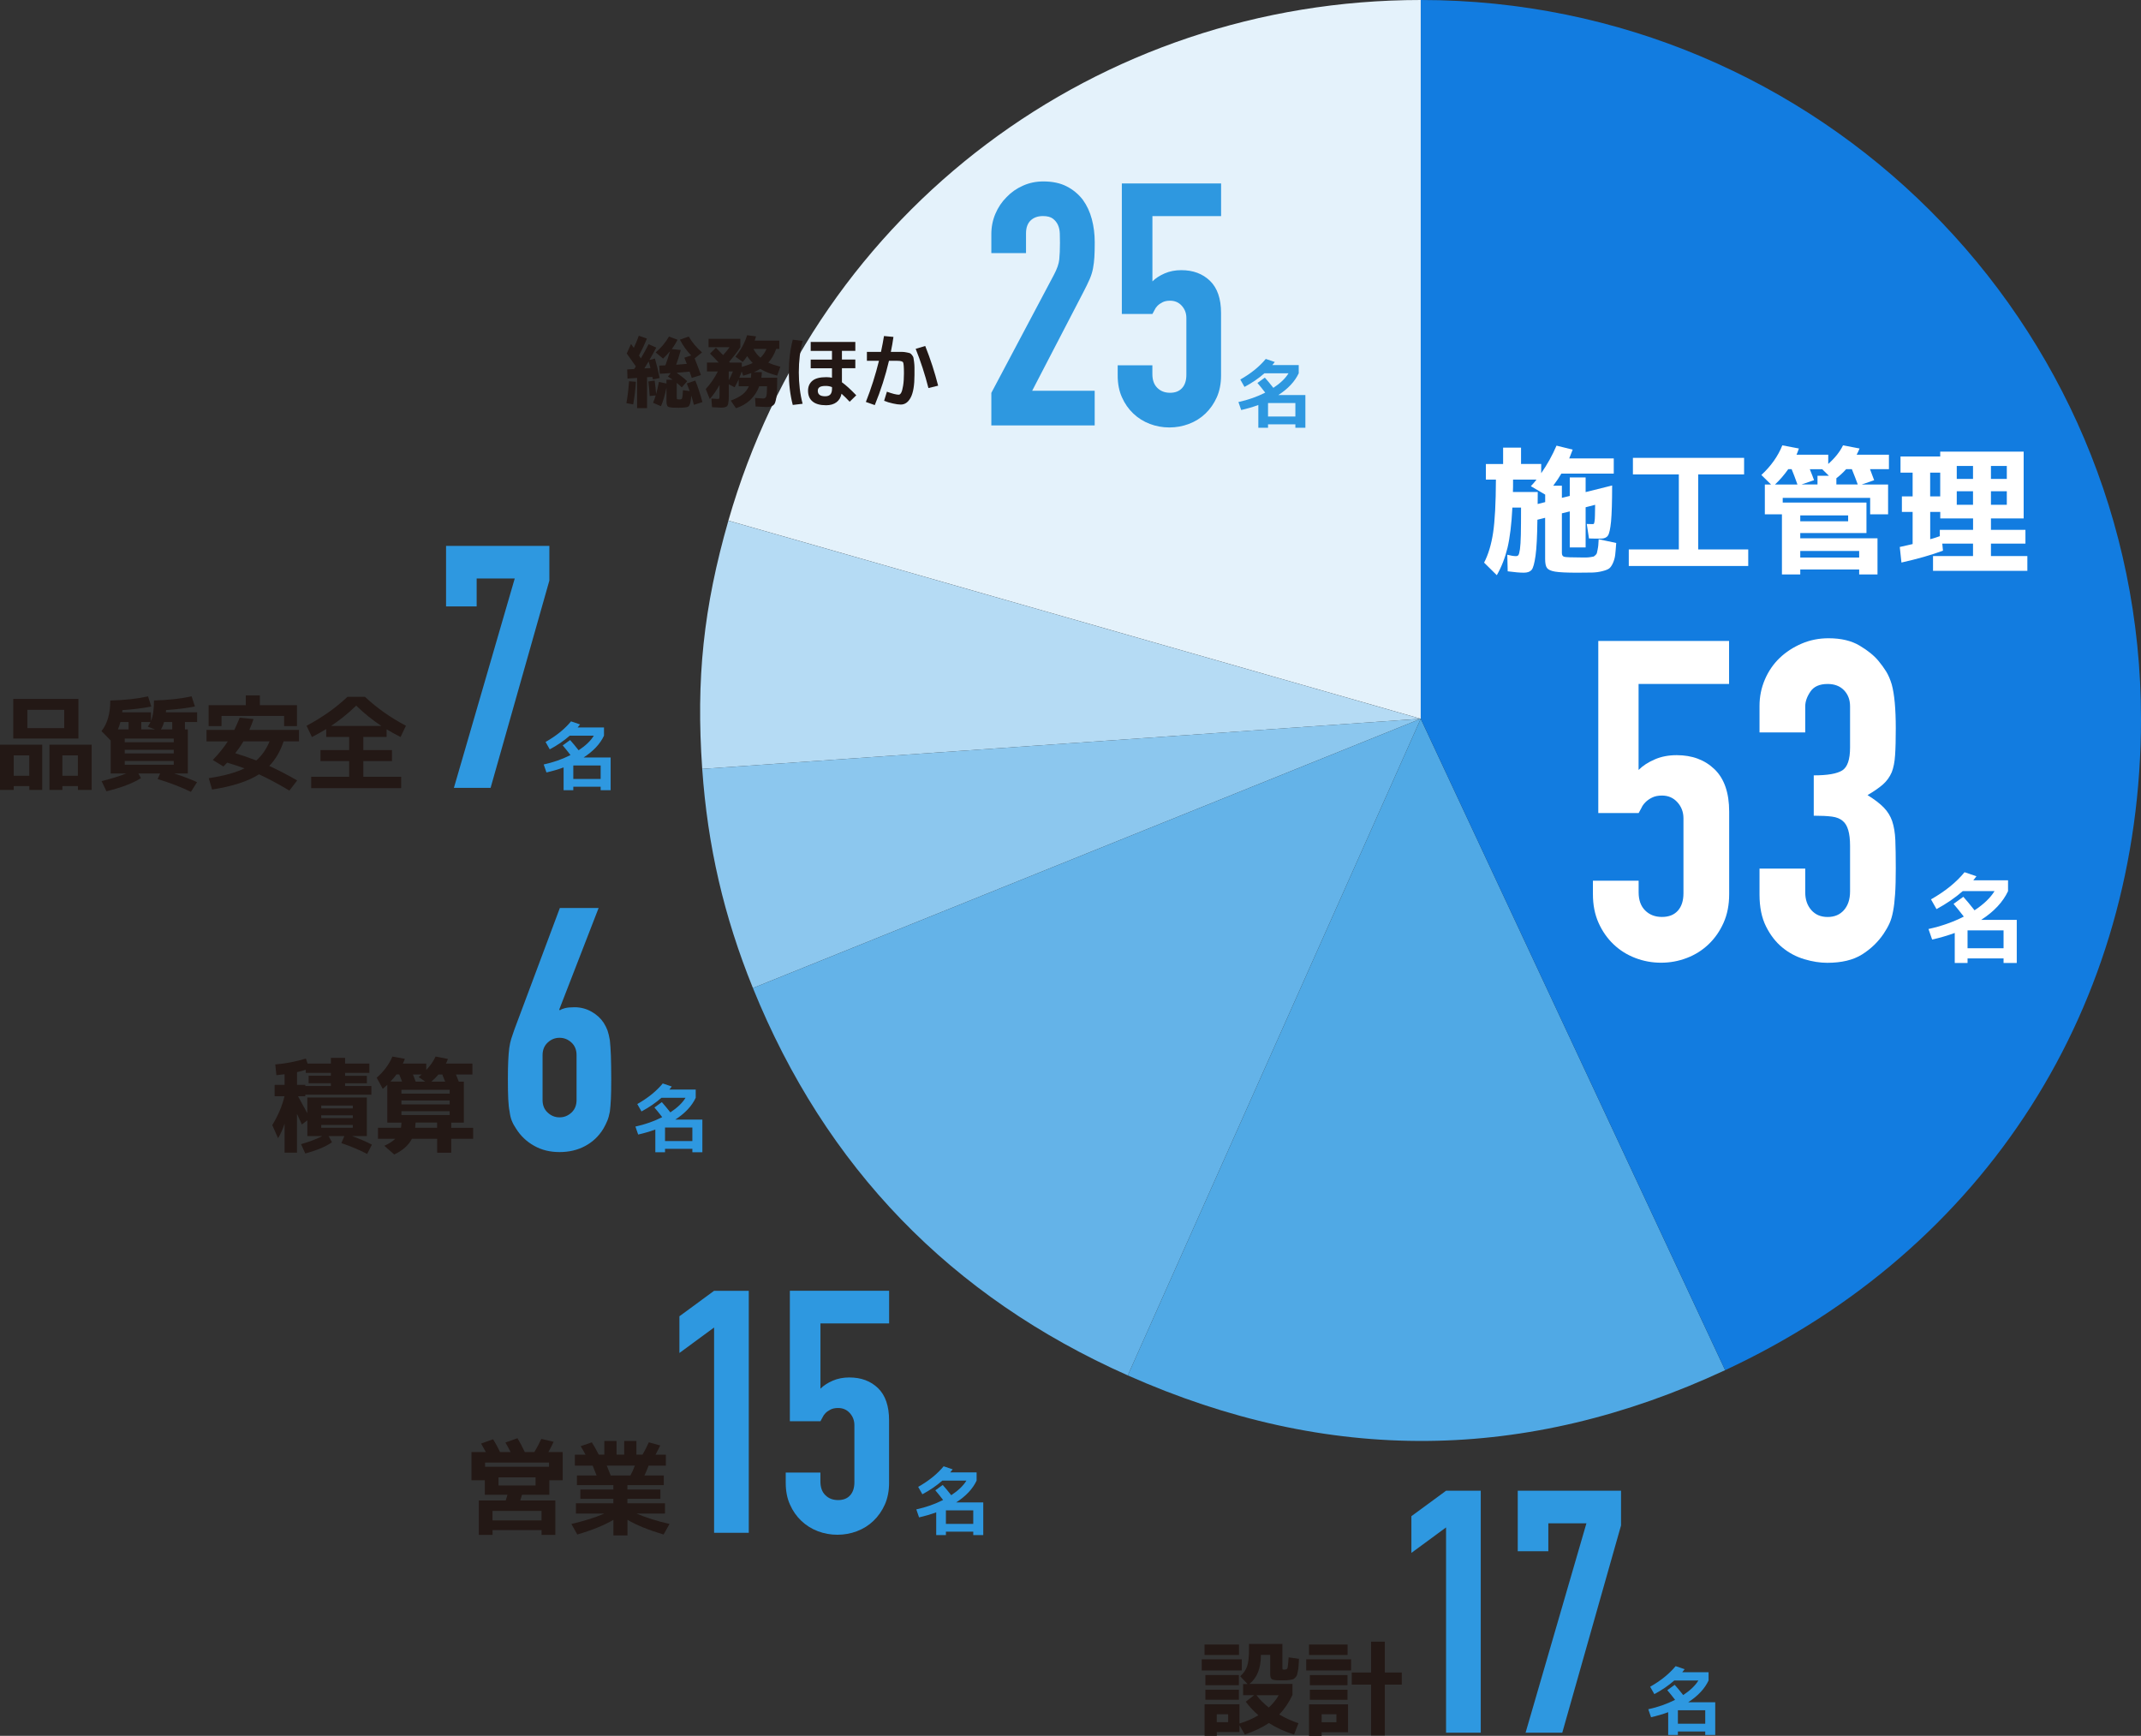 <?xml version="1.0" encoding="UTF-8"?><svg xmlns="http://www.w3.org/2000/svg" viewBox="0 0 434.62 352.36"><rect x="0" y="0" width="434.62" height="352.36" fill="#333333" stroke="none"/><defs><style>.d{fill:#e4f2fb;}.e{fill:#fff;}.f{fill:#50a9e5;}.g{fill:#2e98e0;}.h{fill:#127ce0;}.i{fill:#b5dbf4;}.j{fill:#64b3e8;}.k{fill:#231815;}.l{fill:#8cc7ee;}</style></defs><g id="a"/><g id="b"><g id="c"><g><path class="d" d="M288.41,145.9l-140.55-40.22C165.95,42.71,222.76,0,288.41,0V145.9Z"/><path class="i" d="M288.41,145.9l-145.86,10.18c-1.28-18.25,.26-32.81,5.31-50.39l140.55,40.22Z"/><path class="l" d="M288.41,145.9l-135.57,54.66c-5.9-14.57-9.19-28.8-10.29-44.48l145.86-10.18Z"/><path class="j" d="M288.41,145.9l-59.47,133.29c-35.93-15.96-61.36-42.25-76.1-78.63l135.57-54.66Z"/><path class="f" d="M288.41,145.9l61.79,132.23c-40.4,18.8-80.54,19.15-121.26,1.06l59.47-133.29Z"/><path class="h" d="M288.41,145.9V0c80.75,0,146.21,65.32,146.21,145.9,0,58.26-31.51,107.61-84.42,132.23l-61.79-132.23Z"/></g><g><g><path class="g" d="M293.55,351.72v-41.67l-7.04,5.17v-7.45l7.04-5.17h7.04v49.12h-7.04Z"/><path class="g" d="M309.69,351.72l12.35-42.5h-7.73v5.66h-6.21v-12.28h20.97v7.04l-11.93,42.08h-7.45Z"/></g><path class="g" d="M348.19,345.54v6.64h-2.03v-.7h-5.55v.7h-1.97v-4.62c-1.14,.42-2.3,.75-3.48,1.02l-.56-1.62c1.97-.43,3.78-1.07,5.44-1.91-.57-.74-1.09-1.39-1.58-1.96l1.5-1.09c.49,.54,1.06,1.23,1.73,2.08,1.42-.94,2.45-1.92,3.08-2.96h-4.89c-1.16,1.02-2.51,1.95-4.05,2.77l-.85-1.5c2.17-1.23,3.89-2.63,5.17-4.18l1.83,.62s-.18,.24-.49,.62h5.35v1.67c-.78,1.67-2.16,3.14-4.14,4.42h5.48Zm-7.58,1.62v2.74h5.55v-2.74h-5.55Z"/></g><g><path class="k" d="M243.95,339.09v-2.27h8.13v2.27h-8.13Zm8.4,5.02v-2.27h.9l-1.49-1.58c.67-.59,1.14-1.26,1.4-2.02s.39-1.9,.39-3.44v-1.09h6.78v4.87c0,.17,.02,.27,.05,.29,.03,.03,.16,.04,.37,.04,.34,0,.54-.11,.61-.32,.07-.21,.15-.93,.23-2.16l2.1,.29c-.04,.64-.07,1.12-.08,1.44-.01,.32-.06,.67-.14,1.06-.08,.39-.14,.66-.18,.8-.04,.14-.15,.3-.33,.49-.18,.19-.32,.3-.44,.35s-.35,.09-.69,.15c-.34,.06-.64,.08-.9,.08h-1.23c-.78,0-1.29-.08-1.51-.23-.22-.15-.34-.5-.34-1.03v-3.91h-1.89v.08c0,2.66-.78,4.6-2.33,5.82h8.74v2.27h-.02c-.7,1.51-1.59,2.82-2.67,3.93,1.2,.71,2.51,1.31,3.91,1.78l-.9,2.29c-1.81-.55-3.51-1.32-5.1-2.33-1.29,.87-2.92,1.65-4.89,2.33l-1.09-1.87v1.37h-4.6v.76h-2.48v-6.4h7.08v3.91c1.43-.43,2.71-.99,3.84-1.68-1.01-.87-1.86-1.79-2.56-2.75l1.7-1.32h-2.23Zm-7.83-8.17v-2.12h6.99v2.12h-6.99Zm.17,6.13v-2.06h6.8v2.06h-6.8Zm0,2.96v-2.04h6.8v2.04h-6.8Zm2.31,4.56h2.31v-1.62h-2.31v1.62Zm10.56-2.98c.84-.77,1.51-1.6,2.02-2.5h-4.52c.63,.84,1.46,1.67,2.5,2.5Z"/><path class="k" d="M265.16,339.09v-2.27h9.11v2.27h-9.11Zm.57-3.15v-2.12h7.83v2.12h-7.83Zm2.56,15.67v.76h-2.56v-6.4h7.92v5.65h-5.35Zm-2.39-9.53v-2.06h7.64v2.06h-7.64Zm0,2.96v-2.04h7.64v2.04h-7.64Zm2.39,4.56h3v-1.62h-3v1.62Zm16.27-10.1v2.46h-3.44v10.31h-2.79v-10.31h-3.93v-2.46h3.93v-6.26h2.79v6.26h3.44Z"/></g><g><g><path class="g" d="M144.96,311.14v-41.67l-7.04,5.17v-7.45l7.04-5.17h7.04v49.12h-7.04Z"/><path class="g" d="M180.49,262.02v6.62h-13.94v13.25c.64-.64,1.47-1.18,2.48-1.62,1.01-.44,2.14-.66,3.38-.66,2.39,0,4.33,.72,5.83,2.17,1.49,1.45,2.24,3.62,2.24,6.52v12.69c0,1.66-.29,3.13-.86,4.42-.58,1.29-1.35,2.39-2.31,3.31s-2.08,1.62-3.35,2.1c-1.27,.48-2.59,.72-3.97,.72s-2.7-.24-3.97-.72c-1.26-.48-2.38-1.18-3.35-2.1s-1.74-2.02-2.31-3.31c-.58-1.29-.86-2.76-.86-4.42v-2.07h7.04v1.79c0,1.2,.33,2.13,1,2.79,.67,.67,1.53,1,2.59,1s1.87-.32,2.45-.97c.58-.64,.86-1.54,.86-2.69v-11.52c0-.97-.31-1.79-.93-2.48-.62-.69-1.41-1.03-2.38-1.03-.6,0-1.1,.1-1.52,.31-.41,.21-.76,.45-1.03,.72s-.48,.58-.62,.9c-.23,.41-.37,.67-.41,.76h-6.21v-26.49h20.14Z"/></g><path class="g" d="M199.6,304.97v6.64h-2.03v-.7h-5.55v.7h-1.97v-4.62c-1.14,.42-2.3,.75-3.48,1.02l-.56-1.62c1.97-.43,3.78-1.07,5.44-1.91-.57-.74-1.09-1.39-1.58-1.96l1.5-1.09c.49,.54,1.06,1.23,1.73,2.08,1.42-.94,2.45-1.92,3.08-2.96h-4.89c-1.16,1.02-2.51,1.95-4.05,2.77l-.85-1.5c2.17-1.23,3.89-2.63,5.17-4.18l1.83,.62s-.18,.24-.49,.62h5.35v1.67c-.78,1.67-2.16,3.14-4.14,4.42h5.48Zm-7.58,1.62v2.74h5.55v-2.74h-5.55Z"/></g><g><path class="k" d="M111.3,294.75h2.92v5.73h-2.71v2.94h-5.54c-.07,.27-.19,.65-.36,1.16h7.12v6.99h-2.79v-.97h-9.95v.97h-2.79v-6.99h5.46c.04-.14,.1-.34,.19-.61s.14-.45,.17-.55h-4.6v-2.94h-2.71v-5.73h2.92c-.24-.45-.56-1.02-.97-1.72l2.44-.88c.52,.85,.99,1.72,1.41,2.6h2.14c-.32-.64-.67-1.29-1.05-1.93l2.44-.88c.5,.81,1,1.75,1.49,2.81h1.95c.52-.87,.99-1.76,1.41-2.67l2.5,.59c-.36,.78-.72,1.48-1.07,2.08Zm.15,2.14h-12.98v.84h12.98v-.84Zm-11.47,11.74h9.95v-1.93h-9.95v1.93Zm1.22-7.1h7.52v-1.64h-7.52v1.64Z"/><path class="k" d="M134.99,305.15v2.08h-5.78c1.76,.78,4,1.49,6.7,2.12l-1.2,2.14c-3.04-.9-5.48-1.89-7.33-2.98v3.17h-2.86v-3.17c-1.85,1.09-4.29,2.09-7.33,2.98l-1.2-2.14c2.7-.63,4.94-1.34,6.7-2.12h-5.78v-2.08h7.6v-.9h-6.7v-1.89h6.7v-.9h-7.39v-1.95h3.99c-.22-.57-.49-1.24-.8-2h-3.61v-2.23h2.16c-.32-.6-.65-1.18-.99-1.72l2.27-.78c.48,.76,.95,1.59,1.41,2.5h1.13v-2.77h2.48v2.77h1.55v-2.77h2.48v2.77h1.24c.49-.85,.92-1.69,1.28-2.5l2.31,.63c-.18,.41-.5,1.03-.95,1.87h2.1v2.23h-3.51c-.25,.7-.53,1.36-.84,2h3.93v1.95h-7.39v.9h6.7v1.89h-6.7v.9h7.6Zm-7.01-5.65c.31-.56,.61-1.23,.9-2h-5.71c.43,1.06,.7,1.73,.8,2h4.01Z"/></g><g><path class="g" d="M121.52,184.31l-8,20.63,.14,.14c.23-.18,.59-.33,1.07-.45,.48-.11,1.11-.17,1.9-.17,1.24,0,2.39,.3,3.45,.9,1.06,.6,1.88,1.36,2.48,2.28,.32,.51,.57,1.01,.76,1.52,.18,.51,.34,1.17,.48,2,.09,.83,.16,1.87,.21,3.14,.04,1.27,.07,2.86,.07,4.79,0,1.61-.02,2.93-.07,3.97-.05,1.04-.12,1.9-.21,2.59-.14,.74-.31,1.36-.52,1.86-.21,.51-.47,1.03-.79,1.59-.92,1.52-2.15,2.69-3.69,3.52-1.54,.83-3.28,1.24-5.21,1.24s-3.66-.42-5.17-1.28c-1.52-.85-2.74-2.01-3.66-3.48-.37-.55-.66-1.08-.86-1.59-.21-.51-.36-1.13-.45-1.86-.14-.69-.23-1.55-.28-2.59-.05-1.03-.07-2.36-.07-3.97,0-1.52,.02-2.77,.07-3.76,.05-.99,.11-1.85,.21-2.59,.09-.69,.23-1.32,.41-1.9,.18-.57,.39-1.18,.62-1.83l9.24-24.7h7.86Zm-4.48,29.87c0-1.06-.34-1.91-1.03-2.55-.69-.64-1.5-.97-2.42-.97s-1.72,.32-2.41,.97c-.69,.64-1.04,1.5-1.04,2.55v9.11c0,1.06,.34,1.91,1.04,2.55,.69,.65,1.49,.97,2.41,.97s1.72-.32,2.42-.97c.69-.64,1.03-1.49,1.03-2.55v-9.11Z"/><path class="g" d="M142.58,227.26v6.64h-2.03v-.7h-5.55v.7h-1.97v-4.62c-1.14,.42-2.3,.75-3.48,1.02l-.56-1.62c1.97-.43,3.78-1.07,5.44-1.91-.57-.74-1.09-1.39-1.58-1.96l1.5-1.09c.49,.54,1.06,1.23,1.73,2.08,1.42-.94,2.45-1.92,3.08-2.96h-4.89c-1.16,1.02-2.51,1.95-4.05,2.77l-.85-1.5c2.17-1.23,3.89-2.63,5.17-4.18l1.83,.62s-.18,.24-.49,.62h5.35v1.67c-.78,1.67-2.16,3.14-4.14,4.42h5.48Zm-7.58,1.62v2.74h5.55v-2.74h-5.55Z"/></g><g><path class="k" d="M70.04,220.45h5.35v1.76h-13.42v.31h-1.47c.27,.48,.63,1.15,1.1,2.02s.73,1.34,.79,1.43v-3.19h12.08v7.83h-3.02c1.47,.52,2.82,1.1,4.05,1.74l-.97,1.89c-1.48-.78-3.23-1.52-5.23-2.2l.61-1.43h-3.21l.69,1.26c-1.26,.88-3.07,1.64-5.42,2.27l-.86-1.89c1.61-.45,3.05-.99,4.33-1.64h-3.05v-3.19l-1.11,.84c-.03-.07-.36-.79-.99-2.16v7.88h-2.52v-5.9c-.36,1.13-.81,2.12-1.32,2.96l-1.18-2.65c1.19-1.96,2.02-3.91,2.48-5.86h-2v-2.31h2.02v-2.16c-1.06,.13-1.62,.19-1.66,.19l-.23-2.18c2.09-.17,4.16-.57,6.22-1.2l.34,1.03h4.73v-1.16h2.88v1.16h4.93v1.89h-4.93v.59h4.43v1.51h-4.43v.57Zm-9.74-2.81v2.58h1.68v.23h5.19v-.57h-4.52v-1.51h4.52v-.59h-5.1v-.63c-.55,.18-1.13,.34-1.76,.48Zm4.91,7.35h6.41v-.57h-6.41v.57Zm0,1.41v.57h6.41v-.57h-6.41Zm0,1.95v.57h6.41v-.57h-6.41Z"/><path class="k" d="M76.47,218.77c1.46-1.29,2.52-2.72,3.19-4.3l2.52,.46c-.08,.27-.22,.59-.4,.97h4.75v1.3c.85-.91,1.48-1.82,1.89-2.73l2.5,.48c-.11,.35-.25,.67-.4,.95h5.38v2.21h-3.34c.04,.11,.1,.27,.18,.46s.15,.38,.21,.54c.06,.16,.12,.31,.18,.45h1.03v8.32h-2.56v1.05h4.45v2.23h-4.45v2.83h-2.86v-2.83h-5.12c-.69,1.33-1.88,2.39-3.59,3.19l-2.02-1.76c.98-.45,1.72-.92,2.23-1.43h-3.51v-2.23h4.66c.04-.21,.08-.56,.11-1.05h-2.88v-7.67c-.42,.38-.73,.65-.92,.82l-1.22-2.25Zm5.15,.78l-.57-1.45h-.57c-.32,.45-.73,.93-1.22,1.45h2.35Zm-.13,2.44h9.79v-.78h-9.79v.78Zm0,1.39v.8h9.79v-.8h-9.79Zm0,2.18v.78h9.79v-.78h-9.79Zm4.83-6.01l-1.34-.92c.28-.22,.49-.4,.63-.52h-1.78c.25,.64,.43,1.13,.55,1.45h1.95Zm-2.04,9.37h4.45v-1.05h-4.37c-.03,.48-.06,.83-.08,1.05Zm6.09-9.37c-.07-.17-.17-.41-.3-.72-.13-.32-.23-.56-.28-.72h-.78c-.43,.52-.92,1-1.45,1.45h2.81Z"/></g><g><path class="g" d="M92.14,159.93l12.35-42.5h-7.73v5.66h-6.21v-12.28h20.97v7.04l-11.93,42.08h-7.45Z"/><path class="g" d="M123.96,153.76v6.64h-2.03v-.7h-5.55v.7h-1.97v-4.62c-1.14,.42-2.3,.75-3.48,1.02l-.56-1.62c1.97-.43,3.78-1.07,5.44-1.91-.57-.74-1.09-1.39-1.58-1.96l1.5-1.09c.49,.54,1.06,1.23,1.73,2.08,1.42-.94,2.45-1.92,3.08-2.96h-4.89c-1.16,1.02-2.51,1.95-4.05,2.77l-.85-1.5c2.17-1.23,3.89-2.63,5.17-4.18l1.83,.62s-.18,.24-.49,.62h5.35v1.67c-.78,1.67-2.16,3.14-4.14,4.42h5.48Zm-7.58,1.62v2.74h5.55v-2.74h-5.55Z"/></g><g><path class="k" d="M2.79,159.57v.78H0v-9.18H8.57v9.18h-2.62v-.78H2.79Zm2.77-9.66H2.69v-8.04H15.92v8.04H5.56Zm.38,7.56v-4.14H2.79v4.14h3.15Zm7.1-9.66v-3.72H5.56v3.72h7.48Zm-.38,11.76v.78h-2.62v-9.18h8.57v9.18h-2.79v-.78h-3.15Zm3.15-2.1v-4.14h-3.15v4.14h3.15Z"/><path class="k" d="M33.66,144.6h6.36v1.97h-2.48v1.49h.59v8.95h-2.77c1.78,.57,3.33,1.16,4.64,1.76l-1.24,1.97c-1.92-.94-4.17-1.81-6.76-2.6l.5-1.13h-4.41l.53,.94c-1.69,1.06-4.03,1.95-7.01,2.67l-.99-2.06c1.85-.45,3.51-.97,5-1.55h-3.15v-6.7l-1.87-1.91c1.19-1.47,1.79-3.54,1.79-6.2,2.93-.08,5.48-.36,7.67-.84l.65,2.06c-1.71,.34-3.66,.58-5.86,.73,0,.04,0,.11-.02,.21-.01,.1-.02,.18-.02,.23h5.84v1.76c.41-.99,.61-2.38,.61-4.16,2.91-.08,5.46-.36,7.64-.84l.67,2.06c-1.71,.34-3.66,.58-5.86,.73,0,.06,0,.13-.02,.23s-.02,.17-.02,.21Zm-9.22,1.97c-.18,.66-.35,1.16-.5,1.49h2.16v-1.49h-1.66Zm.88,4.1h9.95v-.74h-9.95v.74Zm0,1.53v.74h9.95v-.74h-9.95Zm0,2.27v.76h9.95v-.76h-9.95Zm5.23-7.9h-1.87v1.49h2.79l-1.47-.55c.22-.32,.41-.64,.55-.95Zm2.75,0c-.15,.56-.36,1.06-.63,1.49h2.29v-1.49h-1.66Z"/><path class="k" d="M41.92,150.48v-2.31h5.65c.35-.73,.71-1.55,1.09-2.48l2.81,.27c-.22,.69-.51,1.42-.86,2.21h10.08v2.31h-3.11c-.67,2.02-1.65,3.68-2.92,5,1.85,.85,3.74,1.83,5.67,2.94l-1.58,2.06c-2.25-1.34-4.31-2.44-6.17-3.3-2.2,1.41-5.38,2.44-9.53,3.09l-.67-2.31c3.08-.46,5.49-1.13,7.25-1.99-1.09-.41-2.26-.79-3.51-1.16-.08,.08-.21,.21-.38,.39s-.29,.3-.38,.39l-2.16-1.32c1.19-1.23,2.21-2.49,3.05-3.78h-4.33Zm15.73-5.15h-12.68v2.06h-2.62v-4.24h7.54v-2h2.86v2h7.54v4.24h-2.62v-2.06Zm-5.61,9.03c1.13-.99,2.03-2.29,2.69-3.88h-5.31c-.5,.85-1.06,1.66-1.66,2.42,1.2,.35,2.63,.84,4.28,1.47Z"/><path class="k" d="M81.44,157.68v2.31h-18.27v-2.31h7.71v-3.19h-5.82v-2.23h5.82v-2.67h-4.66v-1.6c-.98,.6-1.95,1.14-2.9,1.62l-1.09-2.29c3.15-1.67,5.92-3.62,8.32-5.88h3.53c2.39,2.25,5.17,4.21,8.32,5.88l-1.09,2.29c-1.16-.6-2.11-1.13-2.83-1.57v1.55h-4.73v2.67h5.82v2.23h-5.82v3.19h7.71Zm-14.24-10.33h10.21c-1.81-1.19-3.51-2.56-5.1-4.12-1.6,1.55-3.3,2.93-5.1,4.12Z"/></g><g><g><path class="g" d="M201.24,86.37v-6.62l12.69-23.94c.64-1.2,1.01-2.24,1.1-3.14,.09-.9,.14-2.01,.14-3.35,0-.6-.01-1.23-.03-1.9-.02-.67-.15-1.25-.38-1.76s-.58-.93-1.03-1.28c-.46-.34-1.13-.52-2-.52-1.06,0-1.9,.3-2.52,.9-.62,.6-.93,1.47-.93,2.62v4h-7.04v-3.86c0-1.47,.28-2.85,.83-4.14,.55-1.29,1.31-2.42,2.28-3.38,.92-.97,2.02-1.74,3.31-2.31,1.29-.58,2.67-.86,4.14-.86,1.84,0,3.42,.33,4.73,1,1.31,.67,2.4,1.58,3.28,2.72,.83,1.15,1.44,2.46,1.83,3.93,.39,1.47,.59,3.04,.59,4.69,0,1.2-.02,2.2-.07,3-.05,.81-.14,1.58-.28,2.31-.14,.74-.37,1.47-.69,2.21-.32,.74-.76,1.63-1.31,2.69l-10.35,19.94h12.69v7.04h-20.97Z"/><path class="g" d="M247.88,37.25v6.62h-13.94v13.25c.64-.64,1.47-1.18,2.48-1.62,1.01-.44,2.14-.66,3.38-.66,2.39,0,4.33,.72,5.83,2.17,1.49,1.45,2.24,3.62,2.24,6.52v12.69c0,1.66-.29,3.13-.86,4.42-.58,1.29-1.35,2.39-2.31,3.31s-2.08,1.62-3.35,2.1c-1.27,.48-2.59,.72-3.97,.72s-2.7-.24-3.97-.72c-1.26-.48-2.38-1.18-3.35-2.1s-1.74-2.02-2.31-3.31c-.58-1.29-.86-2.76-.86-4.42v-2.07h7.04v1.79c0,1.2,.33,2.13,1,2.79,.67,.67,1.53,1,2.59,1s1.87-.32,2.45-.97c.58-.64,.86-1.54,.86-2.69v-11.52c0-.97-.31-1.79-.93-2.48-.62-.69-1.41-1.03-2.38-1.03-.6,0-1.1,.1-1.52,.31-.41,.21-.76,.45-1.03,.72s-.48,.58-.62,.9c-.23,.41-.37,.67-.41,.76h-6.21v-26.49h20.14Z"/></g><path class="g" d="M264.99,80.19v6.64h-2.03v-.7h-5.55v.7h-1.97v-4.62c-1.14,.42-2.3,.75-3.48,1.02l-.56-1.62c1.97-.43,3.78-1.07,5.44-1.91-.57-.74-1.09-1.39-1.58-1.96l1.5-1.09c.49,.54,1.06,1.23,1.73,2.08,1.42-.94,2.45-1.92,3.08-2.96h-4.89c-1.16,1.02-2.51,1.95-4.05,2.77l-.85-1.5c2.17-1.23,3.89-2.63,5.17-4.18l1.83,.62s-.18,.24-.49,.62h5.35v1.67c-.78,1.67-2.16,3.14-4.14,4.42h5.48Zm-7.58,1.62v2.74h5.55v-2.74h-5.55Z"/></g><g><path class="k" d="M127.16,81.84c.26-1.45,.43-2.93,.53-4.45l1.39,.11c-.08,1.47-.26,3-.54,4.58l-1.38-.24Zm.08-10.1l.86-1.92c.06,.1,.16,.23,.29,.42,.13,.18,.22,.3,.27,.37,.34-.71,.68-1.54,1.02-2.46l1.65,.58c-.47,1.14-1.01,2.29-1.62,3.44,.03,.04,.07,.1,.13,.18,.05,.08,.1,.15,.14,.22,.04,.06,.08,.12,.11,.18,.5-.84,1.03-1.8,1.58-2.88l1.55,.69c-.43,.82-.89,1.66-1.39,2.51l1.12-.29c.36,1.24,.68,2.55,.96,3.95l-1.36,.29c-.05-.26-.09-.43-.11-.51l-1.09,.06v6.27h-2.02v-6.13l-1.95,.14-.06-1.86,1.41-.08c.04-.05,.1-.14,.18-.26,.08-.12,.14-.22,.17-.28-.38-.55-1-1.43-1.86-2.62Zm4.8,2.98c-.03-.14-.07-.29-.11-.45-.04-.16-.09-.33-.14-.5-.05-.18-.09-.31-.11-.41-.27,.44-.56,.91-.88,1.42l1.25-.06Zm-.43,2.72l1.28-.19c.14,1,.24,1.91,.3,2.74,.22-.79,.41-1.61,.56-2.46l1.54,.32v-.77h1.26c-.21-.15-.53-.36-.96-.64l.56-.7c-1.08,.06-1.82,.11-2.22,.13l-.11-1.66,1.25-.05c.33-.88,.65-1.84,.94-2.86-.45,.54-.92,1.04-1.41,1.49l-1.5-1.25c1.1-.94,2-2.01,2.7-3.22l1.74,.64c-.32,.65-.71,1.29-1.18,1.9l1.84,.19c-.35,1.25-.67,2.25-.94,2.99,.38-.02,1.1-.08,2.16-.18-.27-.67-.43-1.09-.5-1.25l1.39-.46c-.92-.95-1.68-2.02-2.29-3.2l1.79-.64c.7,1.21,1.61,2.28,2.7,3.22l-1.5,1.22c.44,1.08,.86,2.2,1.28,3.38l-1.86,.58c-.05-.16-.2-.59-.45-1.28-.92,.1-1.79,.18-2.62,.24,.84,.58,1.56,1.15,2.14,1.71l-1.1,1.25c-.31-.3-.65-.6-1.02-.9v2.8c0,.26,.01,.41,.03,.45,.02,.04,.09,.07,.21,.08,.06,.01,.17,.02,.3,.02,.13,0,.22,0,.29-.02,.1-.01,.17-.05,.21-.12,.04-.07,.08-.23,.12-.5,.04-.26,.07-.67,.09-1.24l1.38,.19c-.21-.59-.41-1.1-.59-1.55l1.73-.59c.52,1.28,1,2.74,1.44,4.37l-1.73,.56c-.19-.74-.37-1.37-.54-1.89-.05,.74-.13,1.27-.22,1.6-.1,.33-.22,.54-.38,.64-.16,.1-.41,.16-.76,.19-.33,.03-.74,.05-1.22,.05-.37,0-.77-.01-1.2-.03-.54-.03-.89-.13-1.03-.29-.14-.16-.22-.53-.22-1.12v-2.69c-.29,1.53-.66,2.79-1.12,3.81l-1.6-.69c.17-.4,.35-.89,.54-1.49l-1.23,.11c-.04-.93-.13-1.9-.27-2.93Z"/><path class="k" d="M150.76,73.46l-1.47-1.06c1.09-1.32,1.88-2.77,2.37-4.35l1.81,.22c-.14,.5-.22,.79-.26,.88h4.99v1.68h-.64c-.39,1.13-.93,2.05-1.6,2.77,.65,.31,1.47,.59,2.45,.85l-.64,1.79c-1.39-.35-2.53-.81-3.44-1.36-.46,.28-.89,.5-1.3,.66h1.62c-.01,.38-.04,.76-.1,1.14h3.22c0,.95-.01,1.73-.03,2.35-.02,.62-.07,1.16-.14,1.62-.08,.46-.16,.82-.25,1.06-.09,.25-.23,.44-.42,.58-.19,.14-.39,.23-.58,.27-.2,.04-.47,.06-.81,.06-.22,0-.94-.04-2.16-.11l-.1-1.73c.93,.07,1.47,.11,1.62,.11,.33,0,.55-.14,.65-.43,.1-.29,.15-.97,.15-2.05h-1.58c-.41,1.09-1.01,2.01-1.82,2.78-.81,.76-1.78,1.32-2.9,1.67l-1.06-1.54c1-.37,1.79-.79,2.38-1.24,.58-.45,1.01-1.01,1.29-1.67h-2.06v-1.41c-.26,.55-.53,1.09-.83,1.62l-1.17-.62v2.06c0,.52-.01,.93-.04,1.23s-.07,.55-.12,.77c-.05,.21-.15,.36-.29,.45-.14,.08-.29,.14-.46,.18s-.4,.05-.71,.05c-.27,0-.86-.03-1.79-.08l-.13-1.76c.67,.05,1.09,.08,1.25,.08,.19,0,.31-.03,.34-.1s.06-.3,.06-.7v-2.03c-.59,1.06-1.25,2.01-1.98,2.85l-.82-2.03c.96-1.04,1.78-2.22,2.46-3.57h-2.21v-1.81h2.38c-.54-.59-1.13-1.19-1.76-1.82l1.2-1.18c.64,.64,1.13,1.14,1.46,1.49,.52-.58,.96-1.11,1.31-1.6h-4.27v-1.71h6.46v1.71c-.65,.98-1.41,1.96-2.27,2.94,.01,.02,.03,.05,.06,.09,.03,.04,.06,.07,.08,.09h2.42v.88c.88-.25,1.61-.51,2.21-.8-.41-.41-.78-.87-1.12-1.39-.33,.49-.63,.89-.9,1.18Zm-2.83,3.74c.3-.53,.58-1.14,.85-1.81h-.85v1.81Zm4.5-.53c.04-.37,.07-.69,.08-.94-.52,.19-1.07,.37-1.65,.53l-.29-.86c-.12,.34-.28,.77-.5,1.28h2.35Zm1.94-4.06c.51-.47,.92-1.06,1.22-1.78h-2.64c.37,.71,.85,1.31,1.42,1.78Z"/><path class="k" d="M162.93,69.2c-.51,1.95-.77,4.08-.77,6.38s.26,4.43,.77,6.38l-2,.24c-.53-2.04-.8-4.25-.8-6.62s.27-4.59,.8-6.62l2,.24Zm10.7,2.02h-2.72v1.76h2.72v1.76h-2.72v2.86c.78,.55,1.75,1.43,2.91,2.64l-1.34,1.31c-.57-.61-1.11-1.15-1.65-1.63-.15,.76-.5,1.34-1.04,1.74-.54,.4-1.24,.6-2.08,.6-1.21,0-2.12-.25-2.74-.75s-.94-1.23-.94-2.19c0-.85,.29-1.53,.88-2.02,.59-.5,1.52-.74,2.8-.74,.43,0,.82,.04,1.18,.11v-1.92h-4.32v-1.76h4.32v-1.76h-4.32v-1.82h9.06v1.82Zm-4.74,7.36c-.37-.16-.8-.24-1.28-.24-.57,0-.97,.08-1.22,.24-.25,.16-.38,.41-.38,.74,0,.75,.5,1.12,1.49,1.12,.48,0,.83-.12,1.06-.37,.22-.25,.34-.63,.34-1.17v-.32Z"/><path class="k" d="M179.48,81.35l.56-1.84c1.13,.41,1.93,.61,2.4,.61,.18,0,.35-.13,.5-.4s.28-.74,.39-1.42c.11-.68,.17-1.51,.17-2.5,0-1.28-.06-2.03-.17-2.24-.11-.21-.51-.32-1.21-.32h-1.66c-.7,3.01-1.66,6.01-2.88,8.99l-1.81-.64c1.07-2.7,1.95-5.48,2.66-8.35h-2.45v-1.81h2.86c.25-1.16,.45-2.23,.61-3.22l1.92,.18c-.14,1-.31,2.02-.53,3.04h2.28c.27,0,.57,.03,.9,.1,.33,.06,.56,.12,.68,.16,.12,.04,.27,.17,.43,.37,.17,.2,.26,.38,.3,.54s.07,.45,.13,.86c.05,.41,.08,.79,.08,1.13v1.54c0,2.05-.25,3.56-.75,4.53-.5,.97-1.18,1.46-2.03,1.46-.42,0-.95-.07-1.6-.22-.65-.14-1.24-.32-1.78-.54Zm6.4-10.54l1.94-.58c1.07,2.68,1.94,5.37,2.62,8.06l-1.97,.48c-.7-2.76-1.57-5.42-2.59-7.97Z"/></g><g><g><path class="e" d="M351,130.1v8.73h-18.37v17.46c.85-.85,1.94-1.56,3.28-2.14,1.33-.58,2.82-.86,4.46-.86,3.15,0,5.71,.96,7.69,2.87,1.97,1.91,2.96,4.78,2.96,8.6v16.74c0,2.18-.38,4.12-1.14,5.82-.76,1.7-1.77,3.15-3.05,4.37-1.27,1.21-2.75,2.14-4.41,2.77-1.67,.64-3.41,.96-5.23,.96s-3.56-.32-5.23-.96c-1.67-.64-3.14-1.56-4.41-2.77-1.27-1.21-2.29-2.67-3.05-4.37-.76-1.7-1.14-3.64-1.14-5.82v-2.73h9.28v2.36c0,1.58,.44,2.81,1.32,3.68,.88,.88,2.02,1.32,3.41,1.32s2.47-.42,3.23-1.27c.76-.85,1.14-2.03,1.14-3.55v-15.19c0-1.27-.41-2.37-1.23-3.27-.82-.91-1.86-1.36-3.14-1.36-.79,0-1.46,.14-2,.41-.55,.27-1,.59-1.36,.96-.36,.36-.64,.76-.82,1.18-.3,.54-.49,.88-.55,1h-8.19v-34.93h26.56Z"/><path class="e" d="M368.19,157.39c2.79,0,4.71-.33,5.78-1,1.06-.67,1.59-2.21,1.59-4.64v-8.37c0-1.33-.41-2.42-1.23-3.27-.82-.85-1.93-1.27-3.32-1.27-1.64,0-2.81,.52-3.5,1.55-.7,1.03-1.05,2.03-1.05,3v5.28h-9.28v-5.37c0-1.88,.36-3.67,1.09-5.37,.73-1.7,1.73-3.15,3-4.37,1.27-1.21,2.76-2.18,4.46-2.91,1.7-.73,3.52-1.09,5.46-1.09,2.55,0,4.65,.5,6.32,1.5,1.67,1,2.92,2.02,3.78,3.05,.61,.73,1.14,1.46,1.59,2.18,.45,.73,.83,1.61,1.14,2.64,.55,2,.82,4.97,.82,8.91,0,2.24-.04,4.06-.14,5.46-.09,1.4-.32,2.55-.68,3.46-.42,.97-1.02,1.79-1.77,2.46-.76,.67-1.81,1.4-3.14,2.18,1.46,.91,2.56,1.76,3.32,2.55,.76,.79,1.32,1.7,1.68,2.73,.36,1.09,.58,2.38,.64,3.87,.06,1.49,.09,3.38,.09,5.69,0,2.12-.04,3.88-.14,5.28-.09,1.4-.23,2.55-.41,3.46-.18,.97-.42,1.79-.73,2.46-.3,.67-.7,1.36-1.18,2.09-1.15,1.7-2.62,3.11-4.41,4.23-1.79,1.12-4.14,1.68-7.05,1.68-1.46,0-3-.24-4.64-.73-1.64-.49-3.12-1.27-4.46-2.37-1.33-1.09-2.44-2.52-3.32-4.28-.88-1.76-1.32-3.91-1.32-6.46v-5.28h9.28v4.82c0,1.46,.41,2.65,1.23,3.59,.82,.94,1.92,1.41,3.32,1.41s2.5-.47,3.32-1.41c.82-.94,1.23-2.2,1.23-3.78v-9.28c0-2.55-.49-4.21-1.46-5-.54-.49-1.29-.79-2.23-.91-.94-.12-2.17-.18-3.68-.18v-8.19Z"/></g><path class="e" d="M409.4,186.72v8.75h-2.68v-.92h-7.31v.92h-2.6v-6.09c-1.5,.55-3.04,.99-4.59,1.34l-.74-2.14c2.6-.57,4.99-1.41,7.17-2.52-.75-.97-1.44-1.83-2.08-2.58l1.98-1.44c.64,.71,1.4,1.62,2.28,2.74,1.88-1.24,3.23-2.54,4.06-3.9h-6.45c-1.53,1.35-3.31,2.56-5.33,3.66l-1.12-1.98c2.86-1.62,5.13-3.46,6.81-5.51l2.42,.82s-.24,.31-.64,.82h7.05v2.2c-1.03,2.2-2.84,4.14-5.45,5.83h7.23Zm-9.99,2.14v3.62h7.31v-3.62h-7.31Z"/></g><g><path class="e" d="M308.8,94.18h4.06v1.88c1.23-1.77,2.27-3.64,3.11-5.6l3.28,.81c-.26,.69-.5,1.29-.7,1.79h9.04v3.08h-10.64c-.45,.77-1,1.59-1.65,2.46h1.76v2.46l1.6-.39v-3.75h3.22v2.97l5.38-1.34c0,3.36-.08,5.8-.22,7.31-.15,1.51-.36,2.47-.64,2.87-.28,.4-.75,.6-1.4,.6-.99,0-1.8,0-2.44-.03l-.45-2.94c.45,.02,.85,.03,1.2,.03,.11,0,.19-.02,.24-.07,.05-.05,.09-.21,.14-.49,.05-.28,.07-.66,.08-1.15,0-.49,.02-1.22,.04-2.21l-1.93,.5v8.15h-3.22v-7.31l-1.6,.39v8.06c0,.43,.17,.69,.5,.77s1.47,.13,3.39,.13h1.11c.21,0,.48-.02,.8-.07,.32-.05,.52-.08,.62-.11,.09-.03,.22-.13,.39-.29s.27-.3,.29-.41c.03-.1,.08-.33,.15-.69,.07-.35,.12-.65,.14-.9,.02-.24,.05-.65,.08-1.23l3.56,.76c-.08,1.06-.14,1.88-.21,2.44-.07,.56-.22,1.11-.46,1.64-.24,.53-.5,.9-.76,1.09-.26,.2-.72,.38-1.39,.55-.66,.17-1.34,.26-2.04,.28s-1.71,.03-3.04,.03c-2.13,0-3.62-.07-4.47-.21-.85-.14-1.4-.38-1.67-.73s-.39-.97-.39-1.86v-8.34l-1.57,.39c-.04,3.34-.16,5.78-.38,7.32s-.48,2.5-.8,2.87-.84,.56-1.57,.56c-.8,0-1.89-.09-3.28-.28l-.08-3.36c.73,.19,1.32,.28,1.76,.28,.22,0,.39-.07,.5-.22s.21-.55,.31-1.2c.09-.65,.15-1.63,.18-2.94,.03-1.31,.04-3.14,.04-5.49h-1.76c-.17,3.38-.5,6.08-.98,8.12-.49,2.04-1.21,3.9-2.18,5.6l-2.58-2.55c.86-1.66,1.47-3.69,1.83-6.09s.55-5.99,.57-10.77h-2.04v-3.16h3.5v-3.33h3.64v3.33Zm4.87,7.73v-1.51l-2.91-1.71c.45-.47,.83-.91,1.15-1.34h-4.76c0,1.14,0,1.98-.03,2.52h5.04c0,.28,0,.7-.01,1.25s-.01,.95-.01,1.19l1.54-.39Z"/><path class="e" d="M331.48,92.94h22.57v3.36h-9.32v15.23h10.16v3.36h-24.25v-3.36h10.16v-15.23h-9.32v-3.36Z"/><path class="e" d="M357.55,96.42c1.96-1.81,3.38-3.82,4.26-6.02l3.36,.64c-.19,.56-.35,.98-.48,1.26h6.44v1.88c1.38-1.23,2.38-2.49,3-3.78l3.36,.64c-.17,.41-.36,.83-.59,1.26h6.55v2.94h-3.84c.28,.71,.56,1.46,.84,2.24l-2.52,.87h5.35v6.05h-3.64v-3.33h-17.75v.95h17v6.19h-13.44v1.06h15.68v7.34h-3.72v-1.01h-11.96v1.01h-3.72v-12.21h-3.47v-6.05h1.26l-1.96-1.93Zm6.16-1.18h-.7c-.84,1.19-1.74,2.23-2.69,3.11h4.56c-.45-1.27-.84-2.3-1.18-3.11Zm1.74,10.58h9.72v-1.2h-9.72v1.2Zm0,7.36h11.96v-1.34h-11.96v1.34Zm1.93-17.95c.41,1.01,.7,1.75,.87,2.24l-2.55,.87h3.25v-1.76h2.32l-1.37-1.34h-2.52Zm8.54,0h-1.15c-.65,.73-1.32,1.34-1.99,1.85v1.26h4.34c-.3-.84-.7-1.88-1.2-3.11Z"/><path class="e" d="M388.26,110.44v-6.52h-2.18v-3.16h2.18v-4.82h-2.46v-3.28h8.06v-.98h16.94v13.55h-6.64v2.32h7v2.8h-7v2.52h7.39v3h-19.15v-3h8.12v-2.52h-6.24l.14,1.43c-2.37,.88-5.18,1.68-8.43,2.41l-.34-3.16c.97-.21,1.84-.4,2.6-.59Zm5.6-14.5h-2.04v4.82h2.04v-4.82Zm-2.04,13.52c.78-.22,1.44-.43,1.96-.62v-1.29h6.75v-2.32h-6.66v-1.32h-2.04v5.54Zm5.4-12.24h3.3v-2.63h-3.3v2.63Zm3.3,5.24v-2.74h-3.3v2.74h3.3Zm3.64-5.24h3.22v-2.63h-3.22v2.63Zm0,5.24h3.22v-2.74h-3.22v2.74Z"/></g></g></g></svg>